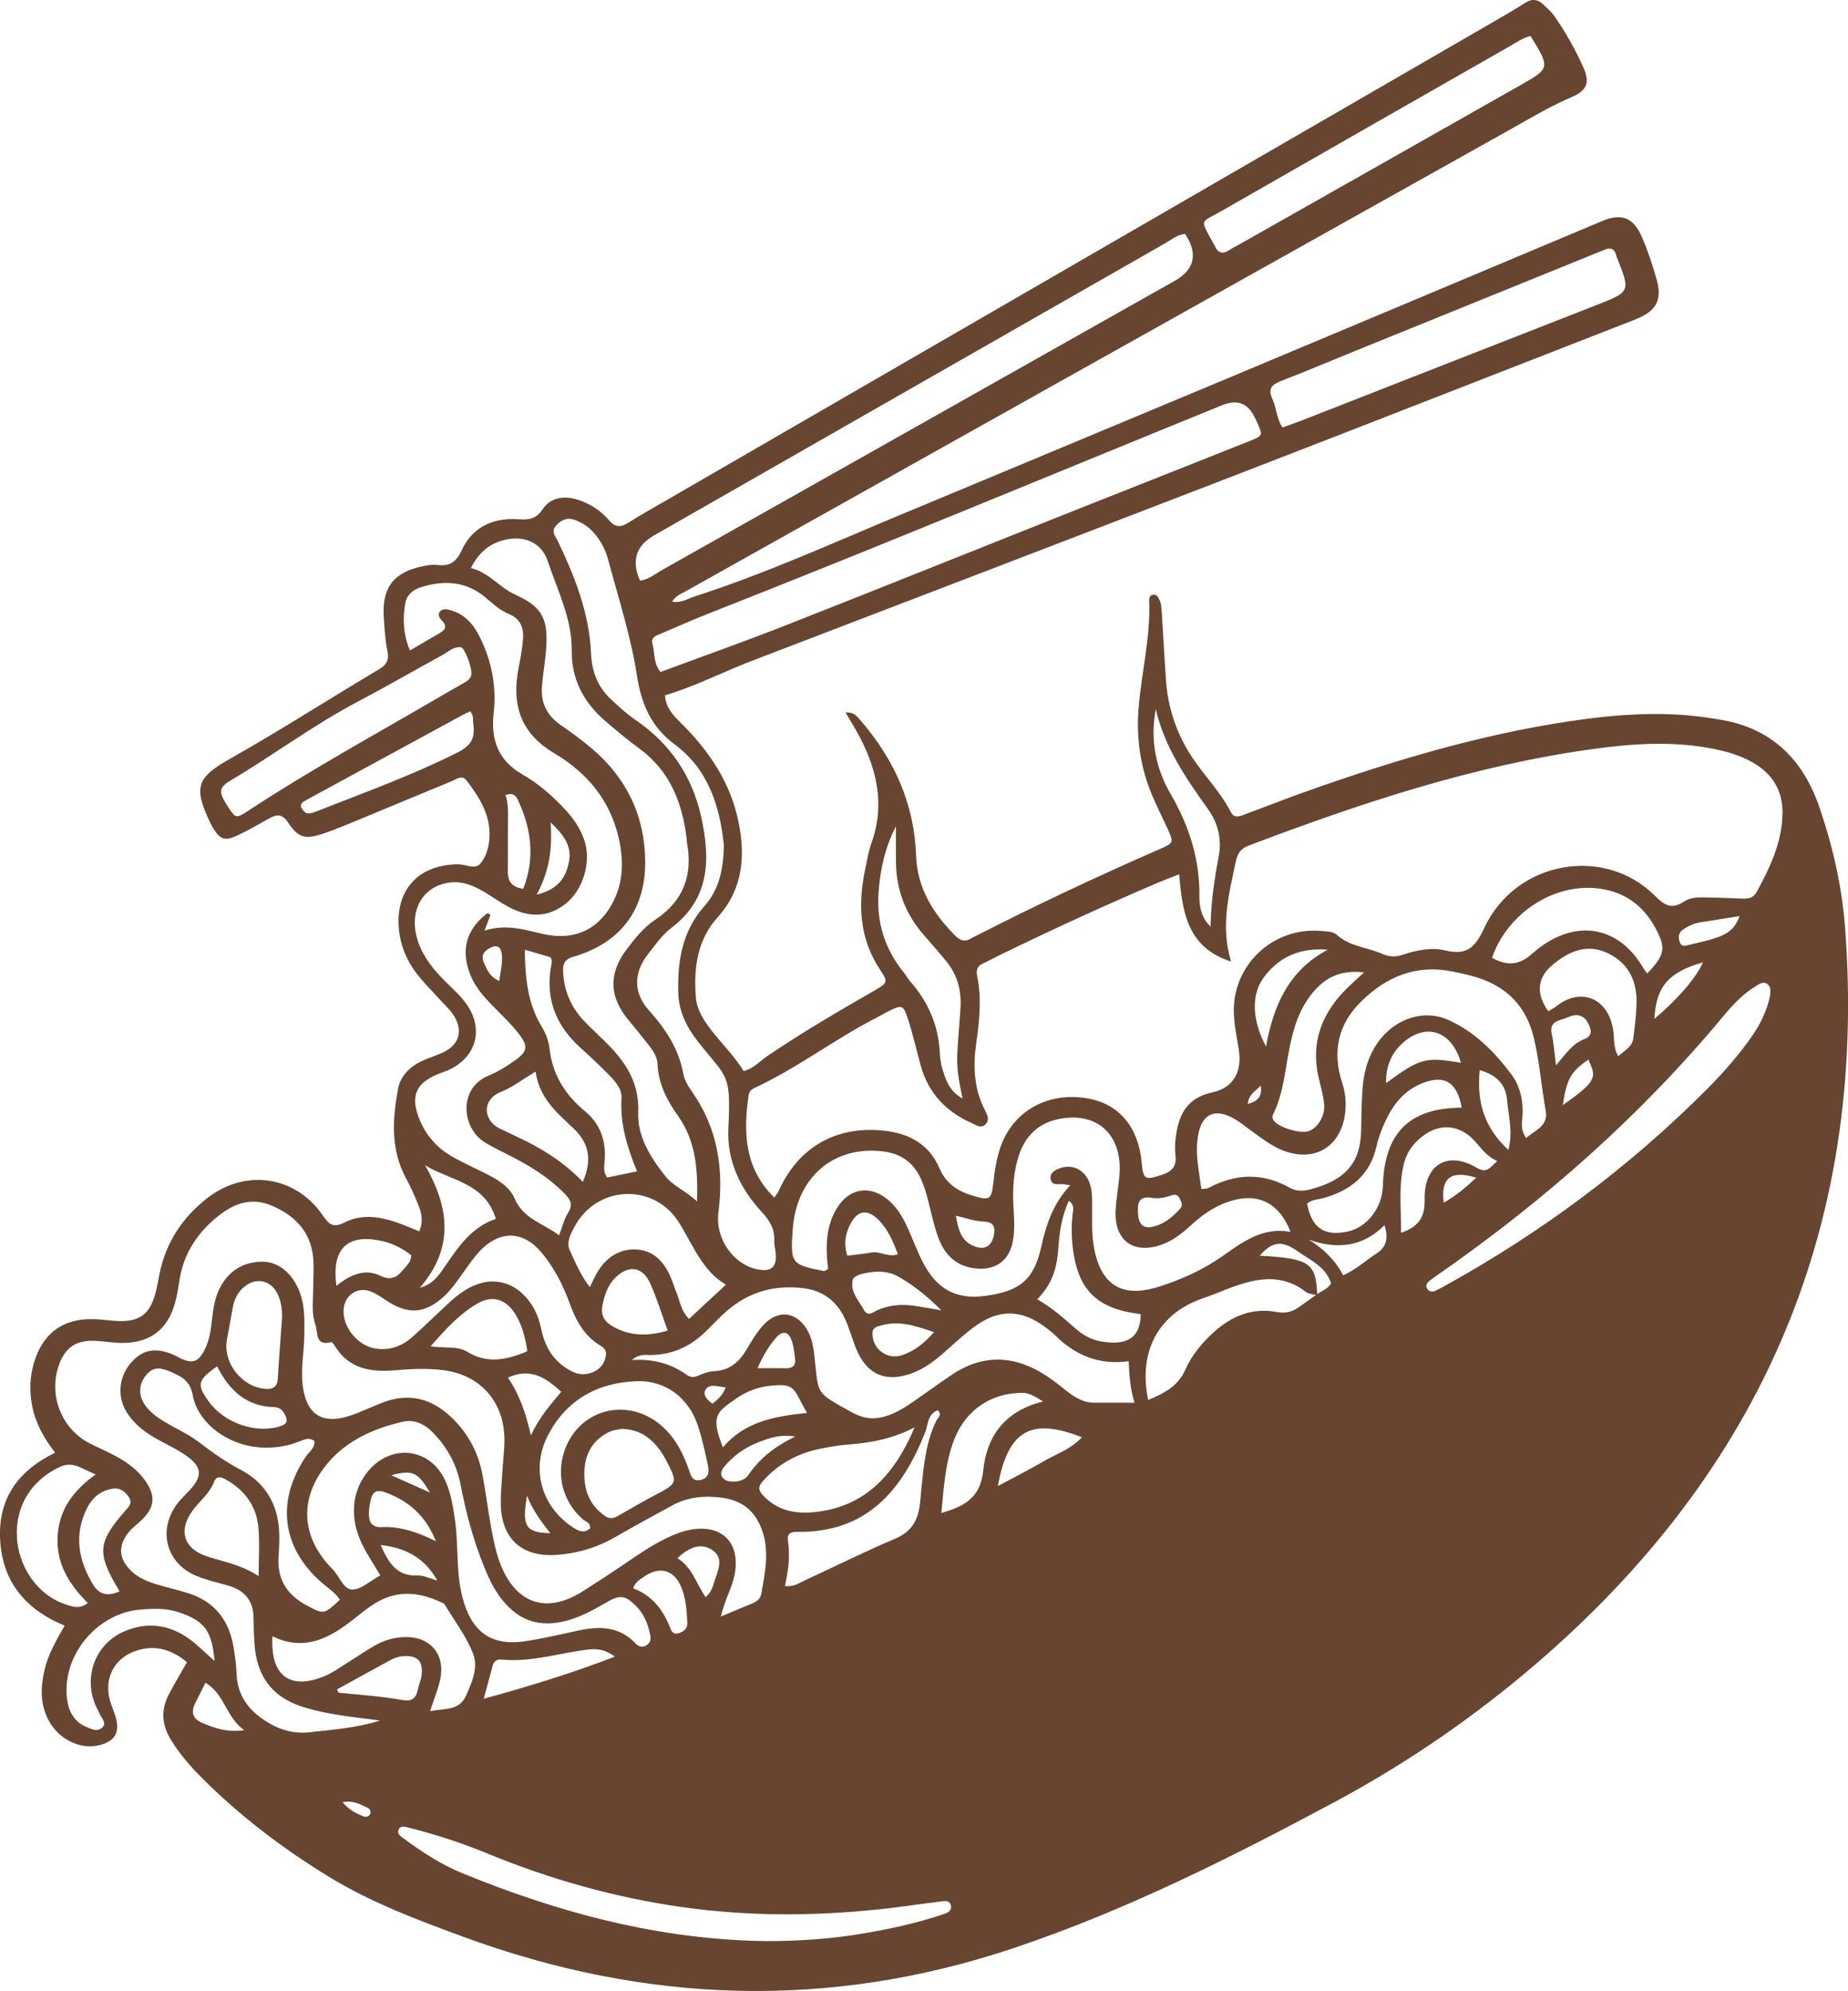 <svg xmlns="http://www.w3.org/2000/svg" viewBox="0 0 506.28 545.36"><defs><style>      .cls-1 {        isolation: isolate;      }      .cls-2 {        fill: #684531;        mix-blend-mode: multiply;      }    </style></defs><g class="cls-1"><g id="Layer_2" data-name="Layer 2"><g id="Layer_1-2" data-name="Layer 1"><path class="cls-2" d="M184.1,164.8c2.52.45,4.33-.82,6.26-1.44,19.19-6.18,37.54-14.51,56.11-22.25,29.8-12.43,59.61-24.82,89.39-37.29,34.33-14.37,68.63-28.8,102.95-43.22,5.35-2.25,8.59-1.15,10.97,4.24,1.6,3.64,2.84,7.46,3.96,11.27,1.78,6.08.16,9.1-5.89,11.46-35.92,14-71.81,28.07-107.77,41.96-44.64,17.24-89.34,34.32-134.03,51.46-7.97,3.06-15.57,7-23.87,9.47.25,3.86,2.8,5.98,5.02,8.23,7.36,7.45,12.94,15.88,15.1,26.31,1.98,9.58,1.21,18.56-5.65,26.2-5.67,6.31-6.62,13.91-6.02,21.88.28,3.72,2.39,6.76,4.65,9.62,2.82,3.57,6.07,6.78,8.44,10.67,2.76-.65,4.39-2.66,6.39-4.03,9.44-6.42,19.28-12.16,29.17-17.85,3.9-2.24,4.12-2.43,1.86-5.82-5.81-8.72-6.13-18.13-4.04-27.93.48-2.23.82-4.52,1.59-6.64,4.03-11.12,1.36-21.3-4.18-31.1-.83-1.47-1.72-2.91-2.86-4.82,2.39-.23,3.3,1.22,4.32,2.41,9.08,10.57,14.51,22.69,15,36.72.32,9,4.65,15.82,10.7,21.96,1.47,1.49,2.77,1.79,4.48.72.48-.3,1.01-.52,1.52-.78,16.41-8.39,33.08-16.22,49.97-23.59,3.98-1.74,3.97-1.81,2.18-5.73-1.34-2.94-2.8-5.82-4.07-8.79-3.36-7.84-4.53-16.06-3.79-24.53.84-9.64,3.25-19.12,2.88-28.88-.03-.7-.03-1.53.98-1.76.98-.22,1.34.47,1.7,1.13.65,1.21.69,2.54.77,3.88.36,6.07.73,12.13,1.13,18.2.51,7.75,2.92,14.87,7.21,21.34,3.36,5.07,7.72,9.42,10.52,14.87,1.01,1.97,2.5,1.24,3.9.72,5.52-2.04,11-4.21,16.54-6.18,23.66-8.42,47.65-15.63,72.55-19.35,13.2-1.97,26.45-2.91,39.73-.64.75.13,1.5.23,2.25.37,13.75,2.56,21.99,11.14,26.38,24,3.64,10.66,6.13,21.58,6.98,32.8,6.34,83.91-24.47,151.81-88.77,205.14-15.98,13.25-33.18,24.83-51.5,34.62-28.32,15.15-57.05,29.58-87.56,39.8-50.52,16.92-100.8,15.25-150.79-3.14-12.7-4.67-25.25-9.38-36.82-16.46-12.54-7.67-24.17-16.5-34.58-26.89-3.23-3.23-6.22-6.65-8.63-10.58-2.52-4.1-2.79-8.21-.58-12.44,1.49-2.85,3.16-5.61,4.98-8.82-4-3.32-8.38-4.81-13.52-3.27-6.06,1.82-9.17,7.17-7.71,13.3.44,1.84,1.34,3.56,1.8,5.4.99,3.94-.37,6.14-4.32,7.23-5.34,1.48-11.44-1.46-14.26-6.92-2.21-4.28-2.1-8.77-1.09-13.34.95-4.32,3.12-8.1,5.58-12.41-10.42-4.3-16.84-11.63-17.64-23-.8-11.39,4.52-19.24,15.04-24.38-3.07-3.95-5.35-8.01-6.28-12.75-.79-4.02-.69-7.93.46-11.83,2.42-8.16,8.01-12.26,16.48-12,2.47.07,4.93.54,7.39.53,5.11,0,7.69-1.95,9.2-6.85.61-1.99.93-4.07,1.35-6.11,1.74-8.58,6.26-15.43,13.11-20.75,10.36-8.04,24.04-6.13,31.51,4.63,1.8,2.59,2.88,3.71,6.11,2.05,4.42-2.27,9.25-1.66,13.88-.12,2.14.71,4.2,1.64,6.53,2.57,1.17-2.61.68-4.95-.24-7.21-1-2.46-2.06-4.91-3.33-7.24-4.29-7.84-3.77-16.13-2.27-24.43.68-3.77,3.37-6.32,6.84-7.89,1.73-.78,3.55-1.34,5.28-2.12,4.6-2.06,5.87-5.9,3.21-10.18-.98-1.59-2.45-2.88-3.72-4.29-2.15-2.4-4.48-4.67-6.44-7.22-2.7-3.51-4.42-7.5-4.88-11.99-1.12-10.87,5.29-17.92,16.22-17.96,2.04,0,4.57,1.47,6-.11,1.73-1.9,2.46-4.78,2.58-7.38.28-6.04-2.78-10.92-6.29-15.48-1.28-1.66-2.82-.31-4.13.23-8.61,3.53-17.19,7.14-25.79,10.69-2.98,1.23-5.97,2.48-9.01,3.53-5.01,1.73-7.04,1.46-9.84-2.76-1.83-2.75-3.28-2.43-5.51-1.17-2.81,1.59-5.62,3.19-8.54,4.56-3.4,1.6-4.62,1.13-6.59-2-.3-.48-.56-.99-.81-1.51-4.63-9.7-3.68-12.34,5.18-17.36,13.88-7.85,27.33-16.47,41.04-24.65,2.12-1.27,2.84-2.55,2.32-5.03-.62-2.96-.76-6.03-.98-9.06-.59-8.21,2.63-12.49,10.65-14.15,1.29-.27,2.67-.51,3.95-.35,3.42.41,5.19-.66,6.78-4.1,2.78-6.02,8.2-8.78,14.91-8.45,2.87.14,5.17.41,7.22-2.7,2.3-3.5,6.35-3.83,10.29-2.4,3.09,1.12,5.82,2.94,7.92,5.43,1.76,2.08,3.27,1.91,5.36.59,3.69-2.33,7.52-4.45,11.3-6.64C258.53,93.12,333.53,49.73,408.52,6.34c3.12-1.81,6.27-3.59,9.3-5.55,1.94-1.25,3.53-.98,5.08.53.95.92,2.01,1.78,2.77,2.85,3.19,4.51,5.89,9.32,8.14,14.36,1.84,4.13.87,6.31-3.22,8.05-5.79,2.46-11.16,5.7-16.63,8.76-75.44,42.21-150.86,84.46-226.27,126.71-1.14.64-2.46,1.05-3.57,2.75ZM360.9,354.8c-1.09-.31-2.4-.33-3.23-.98-6.61-5.11-13.5-3.69-20.48-1.11-2.48.92-4.91,2-7.42,2.84-12.25,4.1-18.02,14.45-15.22,27.93,4.26-1.8,8.1-3.63,10.16-8.26,1.78-3.98,4.59-7.41,7.86-10.36,4.9-4.42,10.6-6.74,17.21-5.48,2.54.48,4.4-.1,6.3-1.5,1.52-1.12,3.1-2.18,4.63-3.28,1.3-1.05,3.1-1.46,3.96-3.1-1.49-4.54-5.61-6.26-9.12-8.73-4.28-3.01-6.89-2.85-10.45,1.17,13.77.81,15.39,1.92,15.78,10.85ZM212.13,328.04c.61-.91.98-1.33,1.2-1.82,5.39-12.03,15.74-17.9,28.81-16.52,6.98.74,12.45,3.78,15.23,10.3,2.06,4.83,5.91,6.71,10.43,7.89,3.24.84,3.81.35,4.23-3.13.54-4.54,1.1-9.05,3.19-13.21,4.2-8.35,13.21-12.5,23.12-10.61,8.35,1.59,13.54,7.87,14.42,17.44.44,4.78.92,4.94,5.59,3.41,2.82-.92,4.04-2.41,3.68-5.37-.18-1.5-.13-3.05.04-4.55.74-6.27,2.88-11.13,10.08-12.66,5.83-1.24,8.16-5.77,7.24-11.64-.53-3.37-1.27-6.75-1.37-10.15-.39-13.14,10.82-23.56,23.88-22.42,1.52.13,3.22.05,4.36,1.08,3.55,3.21,8.29,3.39,12.38,5.18,1.9.83,3.53.95,5.45.32,3.83-1.26,7.95-2.18,11.79-1.25,5.96,1.44,8.25-.76,10.75-6.14,8.55-18.38,32.9-22.79,46.86-8.72,2.8,2.82,4.68,3.57,7.99,1.41,2.11-1.38,4.78-1.05,7.25-1.02,2.85.03,5.7.17,8.55.28,1.58.06,3.04-.11,3.91-1.69,3.67-6.7,6.95-13.55,7.15-21.4.16-6.26-2.61-10.97-8-14.11-3.83-2.23-8.03-3.32-12.37-4.09-10.63-1.88-21.26-1.11-31.8.35-32.56,4.52-63.52,14.83-94.11,26.43-2.26.86-3.04,2.22-3.53,4.52-1.9,8.88-4.19,17.69-1.26,27.23-12.12-3.85-13.33-13.73-14.24-23.89-2.54,1-4.31,1.65-6.04,2.39-14.84,6.36-29.51,13.08-44.01,20.18-1.19.58-2.34,1.26-3.56,1.79-1.68.72-2.08,1.76-1.7,3.6,1.23,6.04.62,12.09-.25,18.14-.91,6.31-.7,12.51,2.29,18.36.7,1.37,1.54,2.89.09,4.15-1.21,1.06-2.55.01-3.7-.5-6.97-3.11-11.81-8.16-13.88-15.63-1.22-4.39-2.19-8.85-3.63-13.16-1.17-3.53-1.63-3.56-4.88-1.99-1.2.58-2.33,1.28-3.51,1.88-11.51,5.87-21.79,13.87-33.55,19.31-.92.43-1.48,1.03-1.63,2.1-1.4,10.08-1.22,19.77,7.06,27.94ZM197.52,442.78c3.54-1.48,5.96-2.52,8.41-3.51,1.29-.53,2.38-1.23,2.64-2.72.98-5.61,2.22-11.19.38-16.89-1.76-5.43-5.3-8.6-10.99-9.39-4.83-.67-9.49-.27-13.84,2.11-5.16,2.82-10.34,5.63-15.44,8.58-5.04,2.92-10.46,4.54-16.2,4.95-9.56.69-15.19-4.51-15.28-14.07-.03-3.22.31-6.45.5-9.67.16-2.65.52-5.31.5-7.96-.1-10.29-6.62-17.63-16.8-18.91-4.35-.55-8.72-.35-13.09.03-6.56.58-12.58-.28-16.48-6.5-.29-.47-.84-1.27-1.09-1.2-4.51,1.17-3.56-2.63-4.32-4.74-1.11-3.12-.64-6.39-.62-9.61.01-3.04.29-6.11-.04-9.11-.76-6.94-5.05-11.22-11.22-13.89-5.59-2.42-10.39-.69-14.81,2.86-5.69,4.57-9.48,10.3-10.58,17.65-.31,2.06-.66,4.14-1.21,6.14-1.97,7.13-6.68,10.81-14.1,10.92-2.46.04-4.92-.41-7.38-.56-5.72-.36-8.89,1.88-10.57,7.39-2.46,8.12,1.25,16.92,8.77,20.72,2.37,1.2,4.83,2.24,7.16,3.51,3.02,1.64,5.8,3.66,7.84,6.5,3.2,4.45,2.77,7.73-1.36,11.41-1.13,1.01-2.35,1.97-3.26,3.16-2.75,3.6-2.43,6.96.76,10.18,2.08,2.1,4.75,3.11,7.49,3.93,2.73.81,5.51,1.43,8.23,2.29,7.28,2.29,11.25,7.44,12.47,14.82.4,2.43.74,4.9.83,7.36.23,5.9,3.32,9.94,8.09,12.95,3.63,2.29,7.45,3.47,11.89,2.98,6.51-.72,13.03-1.2,19.32-3.21-7.25-.97-14.41-1.57-21.36-3.81-8.29-2.66-12.34-8.4-13.01-16.81-.2-2.46-.26-4.93-.28-7.4-.03-4.89-2.53-7.73-7.13-9-2.93-.81-5.93-1.48-8.71-2.67-8.04-3.44-10.41-12.31-5.28-19.41,1.1-1.53,2.55-2.81,3.82-4.22,3.26-3.64,3.16-6.06-.8-8.97-2.43-1.79-5.22-3.09-7.88-4.54-3.56-1.94-6.77-4.27-8.89-7.8-2.64-4.4-1.95-9.93,1.58-13.7,3.24-3.47,6.89-3.96,11.9-1.61.52.24.99.57,1.51.8,3.25,1.42,4.72.93,6.41-2.29,1.53-2.92,1.83-6.17,2.2-9.38.31-2.67.81-5.26,2.03-7.66,2.37-4.65,6.28-7.1,11.43-7.21,4.62-.1,8.5,3.21,10.45,8.34,1.46,3.84,1.31,7.82,1.26,11.82-.05,4.55-1.01,9.07-.45,13.65.99,8.06,5.34,10.93,13.06,8.34,3.05-1.02,5.96-2.48,8.98-3.62,6.92-2.6,13.02-1.18,18.41,3.82,4.78,4.43,7.69,9.86,8.85,16.22,1.2,6.54,1.92,13.18,3.45,19.63,3.37,14.22,12.52,19.33,23.89,12.14,3.69-2.33,7.35-4.73,10.97-7.17,3.79-2.54,7.49-5.2,11.6-7.22,2.22-1.1,4.48-2.06,6.94-2.52,8.83-1.66,13.96,3.7,12.14,12.52-.72,3.51-2.65,6.6-3.72,11.26ZM132.76,254.91c5.92-1.89,10.83-.25,15.83.89,8.41,1.92,14.93-.87,18.92-7.9,3.28-5.78,3.44-11.93,2.02-18.24-2.36-10.49-8.74-18.05-17.75-23.38-9.22-5.45-11.68-13.39-9.7-23.36.52-2.61,1-5.24,1.21-7.88.24-3.06-.72-5.6-3.89-6.87-2.52-1-4.43-2.87-6.48-4.58-5.33-4.44-11.39-4.73-17.72-2.7-2.08.67-3.78,2.09-4.17,4.32-.73,4.25-.59,8.45,1.27,12.98,3.05-1.79,5.48-3.24,7.93-4.64,1.52-.87,2.51-1.78.91-3.48-.64-.68-1.37-1.62-.64-2.51.82-1,2.07-.68,3.18-.34,3.73,1.13,6.04,3.84,7.7,7.16,3.32,6.61,4.69,13.64,3.86,21-.83,7.29,1.28,12.99,7.95,16.79,4.13,2.36,7.75,5.49,11.05,8.94,2.64,2.77,4.9,5.8,6,9.56,1.69,5.78-.56,13.22-5.38,16.96-4.93,3.84-10.21,3.64-15.5.81-2.34-1.25-4.51-2.82-6.79-4.18-2.82-1.67-5.81-2.92-9.17-2.54-7.8.88-11.69,8.08-8.81,16.37,1.47,4.22,4.24,7.59,7.37,10.71,2.01,2.01,4.21,3.92,5.83,6.22,4.94,7.01,2.6,14.85-5.24,18.21-1.05.45-2.14.78-3.18,1.25-5.23,2.34-6.75,5.57-4.87,11.02,1.74,5.03,5.03,8.92,9.7,11.5,2.82,1.56,5.77,2.9,8.65,4.35,3.27,1.65,6.69,3.56,8.11,6.9,2.42,5.7,7.94,6.85,12.21,10.13.92-2.39,1.38-4.49,2.47-6.2,1.51-2.37.51-3.75-1.11-5.38-4.2-4.25-9.17-7.34-14.44-10.04-2.37-1.21-4.76-2.37-7.05-3.71-6.65-3.89-7.6-14.97.81-18.42,2.61-1.07,5.08-2.61,7.38-4.27,3.28-2.37,3.5-3.81.97-7.09-1.96-2.54-4.3-4.81-6.57-7.1-2.68-2.72-5.29-5.45-6.75-9.07-2.68-6.66-1.25-12.29,4.3-16.7.37-.3.7-.29,1.17.22-.39,1.05-.83,2.22-1.6,4.3ZM293.21,324.65c-1.6-.2-2.14-.34-2.67-.31-1.19.08-2.43.12-2.7-1.34-.3-1.63.94-2.34,2.2-2.87,3.44-1.44,6.88.05,8.36,3.63.9,2.16.78,4.47.8,6.74.03,3.79-.18,7.57.53,11.36,1.92,10.19,7.7,13.76,17.69,10.61,6.18-1.95,12.07-4.59,17.4-8.33,5.58-3.91,11.03-8.11,18.74-6.71-2.91-7.49-8.22-10.42-14.99-8.83-4.56,1.07-8.38,3.47-11.81,6.59-2.53,2.3-5.12,4.52-8.43,5.71-7.63,2.75-12.98-.95-12.7-9.02.12-3.59.91-7.16,1.1-10.75.56-10.75-6.66-16.87-17.08-14.52-6.01,1.35-9.38,5.47-10.93,11.2-1.2,4.44-1.32,9-1.03,13.57.18,2.85.32,5.7-.19,8.52-.93,5.16-4.45,7.95-9.66,7.59-4.28-.29-7.59-2.26-9.68-6.07-1.29-2.35-1.95-4.92-2.63-7.5-.97-3.66-1.63-7.41-3.19-10.91-2.04-4.59-5.52-7.04-10.48-7.63-13.51-1.62-23.66,7.12-24.68,21.33-.67,9.39-.46,9.68,8.57,11.45.26.05.6-.3,1.11-.57-.1-1.02-.23-2.13-.3-3.24-.3-4.63.19-9.13,2.59-13.2,3.44-5.82,9.36-6.72,14.41-2.27,2.33,2.06,3.85,4.68,5.11,7.47,1.41,3.11,2.59,6.34,4.14,9.37,3.85,7.5,9.22,10.31,17.16,9.24,9.53-1.29,13.28-4.48,15.28-13.38,1.34-5.96,3.08-11.7,7.96-16.91ZM190.96,329.05c.26-8.29-.21-16.34-5.2-23.38-2.99-4.23-5.38-8.72-5.61-14.1-.08-1.96-1.11-3.62-2.3-5.13-1.88-2.39-3.77-4.77-5.72-7.1-5.22-6.25-5.45-12.64-.52-19.21,2.29-3.04,4.72-6.1,7.88-8.19,7.79-5.15,10.35-12.23,8.71-21.16-.07-.37-.05-.76-.09-1.14-1.19-9.77-4.55-18.38-12.81-24.49-3.36-2.48-6.6-5.14-9.74-7.89-5.71-5-9.01-11.26-8.92-18.98.1-8.82-3.91-16.55-6.58-24.58-1.75-5.27-6.72-7.18-12.14-5.74-4.01,1.06-6.89,3.53-8.9,7.64,5.05,1.28,7.83,5.33,12.01,7.22,7.17,3.24,9.09,6.28,8.64,14.14-.21,3.6-.84,7.17-1.18,10.76-.42,4.54,1.19,8.13,5,10.79,2.96,2.06,5.9,4.18,8.65,6.52,9.52,8.08,14.52,18.44,14.62,30.93.1,13.37-6.88,22.44-19.87,26.17-2.12.61-2.68,1.85-2.63,3.73.16,5.36,2.13,10,5.81,13.87,2.23,2.34,4.66,4.48,6.91,6.8,4.89,5.06,8.19,10.57,7.87,18.19-.28,6.68,3.49,12.47,7.47,17.5,2.11,2.66,5.8,4.15,8.62,6.86ZM180.95,184.07c11.33-4.21,22.75-8.24,34.02-12.67,25.42-9.99,50.77-20.19,76.15-30.28,17.1-6.8,34.23-13.53,51.32-20.35,3.55-1.42,3.51-1.53,2.08-4.84-.23-.52-.51-1.02-.75-1.53q-2.76-5.93-8.9-3.43c-46.92,19.08-93.66,38.58-140.8,57.11-4.41,1.73-8.74,3.67-13.1,5.53-1.2.51-2.71.89-2.22,2.71.68,2.52.22,5.36,2.21,7.74ZM324.68,64.08c-2.17.17-3.78,1.59-5.56,2.61-46.66,26.64-93.3,53.31-139.94,79.97q-7.45,4.26-3.84,12.4c2.33-.32,4.12-1.83,6.08-2.94,46.8-26.38,93.59-52.79,140.39-79.18q8.23-4.64,2.88-12.86ZM198.33,231.59c-1.08-10.32-4.05-20.68-13.45-27.65-6.49-4.81-9.17-11.08-10.36-18.78-1.68-10.88-5.11-21.39-7.96-32.02-.59-2.19-1.6-4.27-2.98-6.12-1.63-2.19-3.7-3.82-6.3-4.67-2.06-.67-3.69.14-5.03,1.74-1.31,1.57-.13,2.67.53,4.05,4.69,9.77,8.66,19.8,9.14,30.79.22,5.05,1.84,9.27,5.51,12.66,2.09,1.93,4.18,3.91,6.52,5.5,9.57,6.5,15.66,15.39,18.14,26.62,2.53,11.45,2.51,22.34-8.11,30.4-2.58,1.96-4.43,4.67-6.42,7.21-3.74,4.75-4.38,10.3.22,15.43,4.43,4.94,8.16,10.46,9.4,17.3.32,1.79,1.38,3.56,2.46,5.09,7.05,10.04,8.68,21.18,7.17,33.08-.87,6.84,3.84,13.77,10.12,15.34,4.41,1.1,6.14-.45,5.5-4.92-.13-.94-.35-1.89-.31-2.83.14-3.25-1.3-5.54-3.51-7.93-5.84-6.34-9.48-13.9-9.07-22.69.71-15.27-.14-13.56-8.12-23.61-3.13-3.94-5.41-8.29-5.59-13.44-.29-8.76,1.05-17.1,7.15-23.94,4.06-4.55,5.17-10,5.35-16.6ZM418.05,311.76c2.52-2.22,6.16-3.29,5.42-7.45-1.2-6.73-1.68-13.56-3.31-20.22-2.04-8.32-7.16-13.64-15.18-16.25-2.34-.76-4.77-1.26-7.18-1.75-9.82-1.96-17.93,1.4-24.85,8.18-6.51,6.37-8,13.96-5.2,22.51.84,2.57,1.09,5.2.79,7.88-1.05,9.45-8.43,13.93-17.19,10.42-3.03-1.22-5.6-3.19-8.21-5.09-1.84-1.34-3.61-2.83-5.62-3.87-4.83-2.5-8.12-.89-9.2,4.41-1.04,5.09.13,10.05.81,15.17.9-.13,1.52-.07,1.97-.31,7.43-3.98,14.86-4.22,22.28-.02,1.81,1.02,3.73.9,5.55.43,10.14-2.65,13.76-7.67,13.97-16.12.1-3.99.08-7.98.42-11.95.4-4.8,1.82-9.32,4.9-13.16,4.65-5.8,12.14-8.01,18.34-5.29,7.32,3.21,12.81,8.75,17.48,14.99,2.65,3.54,3.44,7.98,2.97,12.45-.16,1.56-.22,3,1.07,5.03ZM309.21,372.87c-8.2,1.09-14.61-1.65-20.04-7.02-.81-.8-1.71-1.51-2.62-2.19-6.73-5.1-13.02-5.2-19.84-.08-2.88,2.16-5.51,4.66-8.23,7.03-2.59,2.26-5.3,4.3-8.57,5.52-7.07,2.65-12.33.48-15.25-6.44-1.1-2.62-1.83-5.4-2.96-8-2.21-5.08-6.03-8.16-11.64-8.84-7.98-.97-15.06,1.05-21.1,6.38-1.99,1.75-3.8,3.72-5.71,5.57-4.11,4.02-8.98,6.24-14.8,6.36-1.58.03-3.31-.4-5.36,1.37,5.9-.36,10.74.99,15.04,4.05,1.01.72,1.97.77,3.17.23,1.36-.61,2.87-1.15,4.34-1.22,4.3-.21,6.92-2.58,8.98-6.07,1.34-2.28,2.73-4.61,4.51-6.55,4.23-4.6,9.6-3.61,12.4,2.03.95,1.92,1.3,3.98,1.54,6.04,1.28,11.22,0,10.05,10.16,15.74,3.16,1.77,5.93,2.14,9.14,1.23,2.96-.84,5.53-2.48,8.04-4.21,3.44-2.37,6.81-4.85,10.27-7.18,8.74-5.89,17.48-5.38,26.09.29,2.06,1.35,3.94,2.97,5.91,4.46,2.16,1.63,4.45,2.89,7.27,2.86,3.39-.04,6.78,0,10.87,0-1.21-3.93-1.4-7.3-1.61-11.34ZM351.35,117.08c1.73-.62,3.49-1.21,5.22-1.88,26.87-10.52,53.73-21.06,80.61-31.56,9.54-3.73,9.55-3.69,5.73-13.25-.07-.18-.1-.37-.15-.55-.43-1.65-1.47-2.09-3-1.49-1.24.48-2.47.99-3.7,1.49-21.64,8.78-43.28,17.56-64.92,26.34-6.68,2.71-13.33,5.53-20.06,8.13-2.53.98-3.87,2.05-2.49,4.98,1.12,2.36,1.07,5.18,2.75,7.8ZM104.2,431.52c-1.69-2.83-3.35-5.32-4.71-7.96-3.88-7.51-3.25-15.21,1.54-20.79,6.43-7.48,16.94-6.08,20.98,2.85,1.57,3.48,2.13,7.22,2.67,11,.97,6.86.21,13.81,1.95,20.68,2.39,9.44,7.67,13.69,17.19,12.26,4.87-.73,9.68-1.85,14.49-2.9,5.84-1.27,11.34-1.26,15.82,3.51.9.96,1.91,1.16,3.04.46,1.19-.73,1.16-1.89.92-3.02-.61-2.82-1.63-5.44-3.7-7.56-3.04-3.11-4.5-3.35-8.4-1.05-3.28,1.92-6.59,3.75-10.28,4.8-7.74,2.22-13.73.25-18.58-6.16-1.96-2.59-3.31-5.51-4.52-8.52-2.92-7.24-4.96-14.71-6.41-22.38-1.05-5.54-3.67-10.33-7.63-14.37-2.27-2.33-5.06-3.65-8.23-2.93-8.7,1.98-16.66,5.74-21.94,13.1-5.41,7.55-6.79,17.67,2.76,27.35,1.85,1.88,2.93,5.51,5.32,5.51,2.47,0,4.93-2.37,7.73-3.89ZM419.3,9.85c-2.17.53-4.02,1.87-5.96,2.97-26.17,14.94-52.35,29.88-78.5,44.87-6.15,3.53-6.22,1.98-2.33,9.15.09.17.21.32.28.49.88,2.04,2.21,2.38,4.04,1.14.78-.53,1.65-.93,2.48-1.4,25.73-14.57,51.47-29.12,77.19-43.72,8.23-4.67,8.2-4.71,2.79-13.51ZM210.05,531.7c8.55-.01,17.08-.55,25.52-1.94,7.86-1.29,15.65-2.97,23.21-5.53,1.17-.39,2.1-1.09,1.68-2.48-.35-1.15-1.48-1.07-2.38-.96-4.52.56-9.02,1.23-13.53,1.78-19.11,2.29-38.21,2.53-57.33-.14-18.71-2.61-36.71-7.71-54.15-14.91-7.02-2.9-14.26-5.17-21.61-7.04-.84-.21-1.97-.36-2.33.89-.25.86.4,1.43.99,1.87,5.18,3.87,10.59,7.43,16.59,9.88,26.71,10.94,54.26,18.25,83.35,18.57ZM484.91,272.86c.12-1.33.34-2.56-.74-3.33-1.15-.81-2.21,0-3.14.58-3.45,2.1-6.21,4.98-8.77,8.07-22.62,27.24-48.89,50.47-77.89,70.68-.93.65-1.88,1.29-2.76,2.01-.59.48-1.13,1.13-.71,1.95.52,1,1.43,1.17,2.41.72.86-.39,1.68-.87,2.51-1.32,26.45-14.61,50.47-32.47,71.82-53.88,4.57-4.58,8.84-9.44,12.52-14.78,2.28-3.32,3.94-6.93,4.75-10.7ZM134.71,351.01c3.46,0,6.17,1.21,8.47,3.39,2.72,2.57,4.32,5.86,5.04,9.41,1.09,5.35,3.54,9.35,8.57,11.9,3.27,1.66,7.75.27,8.92-3.27.53-1.61.58-2.77-1.15-3.8-4.49-2.66-6.82-6.96-8.53-11.72-1.81-5.04-4.27-9.75-7.71-13.87-4.79-5.73-10.92-6.14-16.28-.96-1.89,1.83-3.4,4.08-4.94,6.23-1.78,2.47-3.46,5-5.75,7.04-4.92,4.39-9.36,4.74-15,1.21-1.6-1-3.15-2.23-4.89-2.86-3.64-1.3-6.97,1.05-7.31,4.86-.43,4.92,3.95,10.18,8.88,10.85,3.88.53,7.16-.72,9.96-3.21,3.54-3.15,6.91-6.51,10.41-9.71,3.29-3,6.95-5.29,11.33-5.5ZM129.11,183.98c-.03-1.75-1.9-6.54-2.77-6.67-2.05-.3-3.47,1.22-5.08,2.09-7.81,4.26-15.52,8.72-23.39,12.88-12.09,6.38-23.04,14.59-34.76,21.55-3.32,1.97-3.26,3.21-.47,7.43,1.91,2.89,2.08,2.98,5.35.83,16.79-11.05,34.42-20.67,51.76-30.8,2.45-1.43,4.91-2.86,7.39-4.24,1.24-.69,2.2-1.49,1.98-3.08ZM117.81,468.71c4.01-.79,7.94-.05,9.82-4.15,1.68-3.67,3.43-7.82,2-11.54-1.86-4.81-5.13-9.07-7.82-13.55-.17-.29-.62-.42-.96-.58-6.02-2.86-12.05-3.39-17.96.2-2.1,1.28-4.02,2.86-5.95,4.39-6.63,5.24-13.59,9-22.29,4.71-.7,11.92,5.82,14.55,14.44,10.85,2.25-.96,4.27-2.46,6.36-3.76,2.42-1.5,4.76-3.13,7.23-4.54,2.5-1.43,5.25-2.24,8.14-2.33,6.91-.22,11.15,4.59,9.83,11.37-.54,2.76-1.69,5.4-2.83,8.94ZM86.14,394.73c-1.51-1.11-2.83-.4-4.28.17-3.4,1.33-6.96,1.82-10.61,1.57-8.81-.6-17.01-6.55-18.47-14.37-.69-3.72-2.77-4.9-5.6-6.16-2.6-1.16-4.98-1.96-7.15.71-2.2,2.7-2.19,5.95.16,8.84,1.84,2.25,4.32,3.66,6.81,5.06,2.47,1.39,5.08,2.64,7.32,4.35,3.74,2.86,7.52,5.54,11.73,7.76,6.47,3.41,9.98,9.17,10.41,16.56.14,2.45-.01,4.93-.16,7.4-.37,6.26,2.58,10.44,7.96,13.26,4.46,2.34,4.49,2.38,8.85-1.68-1.2-1.94-3.16-3.13-4.84-4.58-11.06-9.57-12.72-22.33-4.53-34.57.91-1.36,2.56-2.36,2.39-4.31ZM198.87,351.9c-4.67-2.83-6.97-6.77-9.25-10.73-1.23-2.14-2.37-4.34-3.68-6.42-6.82-10.76-22.36-10.13-28.48,1.14-1.09,2.01-2.37,4.35-1.42,6.45,1.56,3.43,3.04,7.01,5.55,10.23.89-1.77,1.47-3.18,2.28-4.45,2.41-3.77,5.82-6.07,10.39-5.87,4.44.19,7.27,2.96,9.11,6.78.82,1.7,1.34,3.55,2.05,5.3.91,2.23,1.16,4.78,3.35,6.94,3.23-3,6.36-5.91,10.1-9.38ZM161.7,418.59c.05-1.62-1.36-1.81-2.14-2.51-5.34-4.83-7.22-11.88-4.92-18.67,3.63-10.7,15.74-14.62,25.03-8.1,4.73,3.33,7.25,8.14,9.11,13.42.48,1.37.85,3.09,3,2.69,2.28-.42,2.57-2.14,2.19-3.9-.8-3.7-1.59-7.43-2.78-11.02-2.52-7.59-8.79-12.43-16.71-12.17-10.78.36-19.38,5.13-24.41,14.92-4.8,9.35-1.56,19.82,7.22,25.33,1.62,1.02,2.98,1.35,4.43,0ZM451.27,266.66c4.94-5.19,5.28-7.01,2.02-12.86-3.25-5.83-8.18-9.38-14.83-10.36-12.36-1.83-25.4,6.48-29.69,18.89q5.75,3.39,10.46-.66c1.01-.87,2.02-1.73,3.1-2.5,10.47-7.47,21.5-5.04,27.95,6.12.28.48.65.91.99,1.37ZM263.71,300.91c-.96-4.44-1.68-8.35-1.46-12.32.23-4.16.63-8.31.89-12.47.29-4.71-.82-9.04-3.84-12.74-2.04-2.5-4.16-4.92-6.28-7.35-4.93-5.66-7.46-12.24-7.56-19.74-.04-3.32,0-6.64,0-9.95-3.02,5.78-4.29,11.77-4.76,17.97-.63,8.36,1.71,15.72,7,22.19.6.73,1.03,1.6,1.65,2.31,4.94,5.6,7.76,12.06,8.12,19.56.07,1.51.28,3.05.72,4.48.94,3.01,1.9,6.08,5.54,8.07ZM250.58,390.95c-5.82,3.08-11.9,4.28-18.21,4.73-2.27.16-4.52.57-6.77.98-6.56,1.19-12.21,4.03-16.66,9.11-1.22,1.39-1.28,2.34.09,3.82,3.89,4.17,8.78,5.14,14.05,4.61,14.38-1.44,22.23-10.84,27.5-23.24ZM143.77,260.13c.11,7.85.79,14.74,4.6,21.02,1.06,1.75,1.92,3.84,2.14,5.85.8,7.23,4.19,12.79,9.75,17.38,4.05,3.33,5.76,7.89,5.42,13.2-.1,1.59-.56,3.33.68,4.96,2.73-.57,5.29-1.1,8.17-1.69-2.69-6.54-4.7-13-4.26-20.03.16-2.53-1.69-4.61-3.43-6.38-2.53-2.57-5.16-5.05-7.84-7.47-6.73-6.08-9.67-13.46-7.99-22.51.14-.74.36-1.48-.25-2.28-2.05-.6-4.22-1.23-6.99-2.04ZM215.05,434.44c2.45.27,3.88-.83,5.39-1.53,8.27-3.79,16.41-7.91,24.79-11.43,4.27-1.8,6.12-4.77,6.72-8.97.24-1.69.33-3.4.5-5.09.66-6.23,1.24-12.46,4.04-18.23.38-.78,1.78-1.68.42-2.91-2.86,1.08-2.62,3.98-3.47,6.12-6.36,15.98-16.13,27.5-35.07,27.2-2.02-.03-2.8.66-2.49,2.64.62,3.98.09,7.91-.84,12.21ZM170.51,391.37c-.91.2-2.29.26-3.46.8-4.59,2.11-6.78,6.01-6.96,10.85-.18,4.93,1.33,9.29,5.71,12.26,1.62,1.1,2.81.34,4.15-.42,3.12-1.78,6.22-3.6,9.4-5.27,6.41-3.38,6.42-3.34,2.95-9.93-1.25-2.37-2.86-4.44-5.04-6.05-1.89-1.39-4.03-2.03-6.74-2.25ZM26.24,403.86c-3.72-1.4-6.12-3.77-9.82-2.06-7.65,3.53-12.2,10.58-11.79,19.09.41,8.59,5.93,16.25,13.54,18.64,1.73.54,3.57,1.34,5.9-.44-4.99-4.94-8.58-10.56-8.3-17.87.28-7.44,4.07-12.81,10.47-17.36ZM400.45,303.4c-1.25-6.86-4.54-8.99-10.36-6.86-4.28,1.57-7.38,4.61-9.53,8.58-1.54,2.85-2.76,5.86-3.49,9.01-1.77,7.73-6.99,11.87-14.24,13.98-1.6.47-3.39.42-4.74,1.55,1.22,6.67,4.65,9.03,11.07,7.7,5.3-1.1,9.53-6.53,9.69-12.42.39-14.56,7.16-21.45,21.6-21.54ZM424.15,277c.77-.47,1.62-.87,2.33-1.44,6.22-4.99,14.23-2.64,15.53,7,.28,2.09-.03,4.39,1.31,6.75,1.82-1.63,3.83-2.55,4.13-4.85.41-3.18.83-6.38.9-9.57.13-5.9-1.93-10.74-7.46-13.59-5.72-2.94-10.61-.98-15.17,2.66q-6.88,5.49-1.56,13.05ZM373.72,266.35c-7.17-.83-11.38,1.95-14.74,6.38-3.91,5.15-5.21,11.27-6.28,17.45-.84,4.84-1.45,9.74-3.55,14.27-.39.84-.93,1.58-.15,2.56,1.46,1.84,7.12,3.6,9.47,2.84,2.46-.8,4.59-4.11,4.3-7.35-.22-2.43-.92-4.82-1.49-7.21-1.86-7.9-.2-14.99,4.82-21.34,1.99-2.52,4.36-4.65,7.61-7.59ZM77.22,361.76c.18-2.29-.06-4.57-.89-6.69-1.8-4.61-6.52-5.55-10.02-2.05-1.38,1.38-2.16,3.08-2.51,4.99-.54,2.98-1.09,5.95-1.63,8.93-1.15,6.39,4.11,13.05,10.62,13.49,2.05.14,3.2-.57,3.32-2.8.3-5.29.73-10.58,1.1-15.86ZM70.86,431.74c0-5.14.3-9.28-.07-13.36-.53-5.87-3.76-10.2-8.88-13.1-1.26-.71-2.63-1.13-3.28.64-1.17,3.16-3.84,5.13-5.76,7.69-4.16,5.55-2.6,10.68,4.03,12.78,4.47,1.42,9.14,2.2,13.97,5.34ZM146.72,293.54c-3.9,2.33-6.51,4.39-9.46,5.54-5.29,2.06-5.1,7.96.03,10.22,1.38.61,2.72,1.32,4.1,1.96,6.67,3.06,12.88,6.86,18.29,12.47,2.57-6.01,1.74-10.55-2.49-14.57-4.5-4.29-9.43-8.3-10.46-15.63ZM58.78,454.98c-.74-8.43-2.8-10.98-9.78-13.35-3.53-1.2-7.01-1.03-10.62-.73-11.85.99-21.47,12.61-20.02,24.4.42,3.39,1.85,6.22,5.12,7.65,1.5.65,3.38,1.65,4.73.02.99-1.21-.49-2.42-.95-3.6-.34-.88-.86-1.69-1.21-2.57-3.18-7.86.25-16.64,8.03-19.96,6.22-2.65,12.27-1.89,17.76,2.08,2.27,1.64,4.25,3.68,6.95,6.05ZM128.85,194.83c-.82.39-1.5.68-2.14,1.03-13.82,7.51-27.63,15.02-41.44,22.54-.66.36-1.32.74-1.98,1.11-.76.43-1.13,1.1-.67,1.85.37.6,1.01,1.38,1.59,1.44.87.09,1.84-.29,2.71-.63,12.84-5.06,25.82-9.73,38.22-15.94,4.16-2.08,5.08-4.21,4.5-8.09-.14-.91.25-1.9-.8-3.31ZM284.15,355.89c4.1,2.34,7.2,5.11,10.32,7.87,2.01,1.78,4.28,3.15,6.98,3.64,6.7,1.21,10.99-.45,11.06-7.42-1.03-.17-2.13-.31-3.22-.53-8.98-1.77-13.47-6.41-15.05-15.42-.66-3.77-.82-7.52-.4-11.32.13-1.17.67-2.52-1-3.79-2.04,4.35-2.59,8.65-2.89,12.94-.35,5.06-1.48,9.73-5.81,14.04ZM285.77,383.89q-3.55-2.31-5.23-2.35c-8.63-.22-15.85,4.48-19.06,12.61-2.53,6.4-2.91,13.18-3.58,20.28,6.36-1.82,10.72-4.21,11.46-11.59.93-9.25,5.74-16.34,16.41-18.95ZM331.65,253.83c.1-6.58,1.02-12.91,2.23-19.24.9-4.68-.18-9.1-2.93-12.95-6.04-8.44-11.9-16.96-14.31-27.38-1.58,8.37-.04,16.2,4.11,23.32,5.09,8.73,7.97,17.9,7.84,28.03-.04,3,.66,5.9,3.06,8.21ZM410.17,318.03c-3.03-1.38-4.44-3.65-6.23-5.58-4.14-4.46-9.5-4.85-14.25-1.2-2.48,1.91-4.28,4.35-5.04,7.38-1.58,6.23-.76,12.51-.81,19.04,4.98-1.67,6.56-4.45,6.46-9.17-.2-9.42,6.24-13.36,14.17-8.68,2.82,1.66,3.62.14,5.7-1.78ZM144.47,370.08c-.58-3.82-1.46-7.29-3.44-10.35-2.57-3.97-6.21-5.01-10.27-2.65-4.89,2.84-8.66,6.98-12.8,11.69,3.87.61,7.38-.15,10.09,1.52,5.22,3.22,10.25,2.25,15.42.27.18-.07.34-.16,1-.48ZM115.03,352.73c3.38-.89,5.07-3.2,6.66-5.53,3.76-5.51,7.42-11.08,14.15-13.32-2.99-9.99-12.4-10.43-19.39-14.7,6.69,11.6,7.97,22.72-1.42,33.54ZM182.93,364.47c-1.66-4.54-2.97-8.87-4.82-12.96-2.08-4.61-5.88-5.11-9.51-1.56-2.11,2.06-2.95,4.71-3.54,7.55-.55,2.65.42,4.38,2.58,5.68,4.84,2.91,9.88,2.87,15.29,1.29ZM32.76,435.89c-6.27-10.42-6.07-13.23,1.34-21.83.98-1.14,2.32-2.16,1.24-3.89-1.07-1.71-2.53-2.76-4.72-2.35-3.23.6-5.43,2.52-6.83,5.39-3.6,7.33-2.3,14.3,1.79,20.96,1.64,2.68,4.05,3.15,7.17,1.71ZM168.44,453.77c-3.23-2.41-5.77-2.17-8.44-1.8-7.47,1.05-14.81,3.36-22.49,2.61-1.25-.12-2.18.31-2.54,1.67-.73,2.8-1.51,5.59-2.45,9.06,12.33-3.37,23.8-6.86,35.92-11.53ZM198.06,396.47c5.97-7.11,14.24-8.54,23.03-9.45-.76-1.39-1.24-2.18-1.65-3.01-2.16-4.39-2.96-4.87-7.82-4.49-3.66.29-7.06,1.51-10.01,3.62-4.95,3.53-7.17,4.31-3.55,13.33ZM92.17,352.22c3.96-3.23,7.89-4.77,12.03-2.77,2.93,1.42,4.62.38,6.3-1.69.93-1.15,2.2-2.12,2.15-3.94-2.69-2.13-5.76-3.54-9.13-4.12-8.63-1.5-12.71,2.62-11.35,12.53ZM92.35,462.74c.12.3.24.6.36.91,5.64.6,11.34.9,16.91,1.92,2.89.53,4.22.14,4.85-2.76.36-1.65,1.12-3.22,1.12-4.96,0-2.89-1.24-4.14-4.12-4.23-1.55-.05-3.05.33-4.38,1.04-4.93,2.65-9.82,5.38-14.73,8.08ZM59.48,374.24c-5.41,3.86-5.63,4.99-2.3,9.64,4.3,6,13.17,8.99,19.8,6.71,1.68-.58,1.91-1.48,1.13-3-.66-1.3-1.45-2.12-3-2.16-7.47-.19-12.22-4.4-15.63-11.18ZM273.36,407.05c4.55-2.44,8.43-4.35,12.14-6.55,3.62-2.15,7.82-3.46,10.89-6.81-13.88-5.49-20.25-1.97-23.02,13.36ZM363.74,260.15c-7.3-.6-13.17,1.76-17.43,7.46-3.61,4.83-3.33,11.79.53,19.06,2.03-11.25,6.24-20.89,16.9-26.52ZM257.86,358.91c-3.78-3.86-7.47-6.72-11.49-9.09-3.26-1.92-6.91-1.74-10.48-.82-.85.22-2.1.85-2.26,1.51-.82,3.33,1.61,5.64,3.01,8.24,1.15,2.12,2.63.58,3.87.06,3.24-1.36,6.58-1.64,10-1.13,2.21.33,4.41.73,7.34,1.23ZM400.25,291.13c-2.58-9.06-9.94-11.17-16.31-5.11-2.9,2.76-4.31,6.33-4.2,10.66,9.34-6.84,10.75-7.24,20.51-5.56ZM173.45,435.05c5.02,1.91,8.03,5.64,9.95,10.36.5,1.24.87,2.57,2.76,1.87,1.38-.52,2.21-1.24,2.13-2.86-.15-3.21-.37-6.44-1.55-9.44-2-5.09-6.15-6.17-10.6-2.9-.89.66-1.98,1.13-2.69,2.97ZM119.42,422.18c-2.6-6.67-7.31-11.09-14.02-13.46-2.08-.73-3.3-.15-3.79,1.92-.3,1.27-.55,2.59-.55,3.89,0,2.29.65,3.9,3.58,3.77,5.23-.23,10,1.49,14.78,3.87ZM143.36,243.47c3.3-8.57,2.21-16.71-1.63-24.66-.48-.98-1.44-1.75-3.24-1.01.89,2.6.68,5.4.66,8.19-.03,4.15.02,8.3-.03,12.45-.03,2.51.61,4.47,4.23,5.03ZM139.15,377.36c3.2,4.71,4.88,9.64,6.3,15.81,2.34-5.05,5.37-8.4,8.31-11.94-4.2-3.83-8.4-6.73-14.61-3.87ZM405.38,293.12c-.81,8.42.99,15.5,7.86,21.87,1.31-5.16-.01-9.36-.34-13.54-.34-4.43-2.93-7.04-7.53-8.33ZM232.13,343.95c2.29-.29,4.51-.49,6.69-.88,2.33-.42,4.55,1.46,7.17.47-1.41-3.72-2.85-7.02-5.5-9.58-2.88-2.78-5.46-2.41-7.36,1.03-1.5,2.72-2.09,5.63-1,8.95ZM358.58,339.58c4.06,2.51,7.22,5.6,9.39,9.74,3.54-1.54,6.17-4.05,9.16-5.99,2.77-1.79,3.25-4.2,2.18-7.73-6.16,6.11-13.05,6.61-20.73,3.98ZM255.9,364.9c-5.22-1.8-9.69-3.26-14.52-1.83-1.04.31-2.29.45-2.35,1.99-.18,4.29,3.89,7.52,8.04,6.16,3.28-1.07,5.97-3.11,8.82-6.32ZM217.91,393.48c-4.41-.64-7.06.43-9.71,1.41-3.79,1.41-7.07,3.63-9.7,6.75-.91,1.08-1.47,2.35-.17,3.48,1.46,1.28,5.38.83,6.54-.88,3.04-4.48,7-7.86,13.03-10.76ZM56.28,460.92c-1.08,2.18-1.9,3.85-2.75,5.5-1.27,2.47-.81,4.37,1.83,5.48,3.27,1.37,6.57,2.71,11.55,2.02-5.09-3.59-5.21-9.76-10.64-13.01ZM426.29,291.83c2.8-3.41,4.67-6.04,7.81-7.23,2.19-.84,1.91-2.49,1.06-4.19-1.3-2.6-3.38-2.79-5.72-1.72-2.02.93-5.19.8-4.31,4.63.54,2.35.67,4.78,1.17,8.52ZM193.33,437.46c1.43-1.2,1.89-2.66,2.32-4.06.92-2.99,2.89-6.49-.45-8.78-3.07-2.1-6.42-.88-9.62,2.21,4.07,2.42,5.15,7.01,7.74,10.63ZM147.02,245.06c6.1-1.47,8.11-4.92,8.88-9.2.73-4.09-1.32-7.06-5.06-10.6.53,7.36-.32,13.23-3.81,19.81ZM311.75,331.12c-.11,4.42,1.43,5.73,4.79,4.72,2.76-.83,4.89-2.68,6.8-4.78.78-.85.32-1.69-.05-2.57-.44-1.04-1.17-1.47-2.19-1.11-1.8.63-3.68,1.06-5.51.74-3.29-.58-3.89,1.2-3.84,3ZM476.55,250.93c-4.13.66-7.44,1.21-10.76,1.72-1.71.26-3.22.98-4.64,1.92-1.32.87-1.45,2.12-.97,3.47.56,1.58,1.78.96,2.82.71,2.37-.58,4.77-1.06,7.08-1.84,2.66-.9,5.18-2.14,6.48-5.97ZM453.24,279.09c6.63-5.61,11.62-11.49,13.29-15.49-9.42,2.72-12.83,6.58-13.29,15.49ZM207.52,374.77c3.12,0,5.38-.06,7.63.02,1.89.06,2.92-.66,2.67-2.62-.21-1.68-.38-3.4-.93-4.98-.86-2.46-2.45-2.8-4.18-.87-2.12,2.36-3.69,5.12-5.18,8.45ZM119.78,432.93c-3.19-5.85-8.31-8.98-15.5-9.73,2.19,4.95,4.43,8.58,10.05,8.35,1.79-.07,3.63.89,5.44,1.38ZM261.88,333.01c.67,4.05,1.6,7.41,5.73,8.59,2.55.73,4.23-.62,4.72-3.5.4-2.37-.37-3.4-2.98-3.51-2.35-.1-4.67-.95-7.46-1.58ZM428.15,302.7c9.72-6.78,9.11-7.75,7.01-12.46-4.79,3.3-5.94,5.27-7.01,12.46ZM404.43,322.59c-6.98-2.18-9.8.14-8.9,6.84,3.2-1.81,5.88-4,8.9-6.84ZM136.78,268.71c.34-2.8,1.04-5.15.66-7.57-.3-1.89-1.37-2.45-3.2-1.48-1.76.93-2.53,2.17-1.66,4.06.84,1.83,1.51,3.81,4.2,4.99ZM144.38,409.67c-1.44,8.48-.42,10.14,6.38,10.29-2.58-3.29-4.93-6.45-6.38-10.29ZM107.17,404.08c3.61,1.61,6.81,3.04,10.65,4.75-3.48-5.71-4.7-6.23-10.65-4.75ZM198.83,380.03c-2.21-.18-4.45-1.16-5.53.6-.84,1.38.43,2.95,1.93,3.84,1.47-1.19,2.73-2.23,3.59-4.44ZM93.85,493.67c1.86,2.14,3.66,3.04,5.56,3.8.77.31,1.55.22,1.95-.49.41-.74.03-1.5-.7-1.83-1.99-.9-3.94-2.1-6.81-1.47ZM345.34,297.36c-1.15,1.45-3.28,2.27-3.48,5.01,3.05-.76,3.98-2.38,3.48-5.01Z"></path></g></g></g></svg>